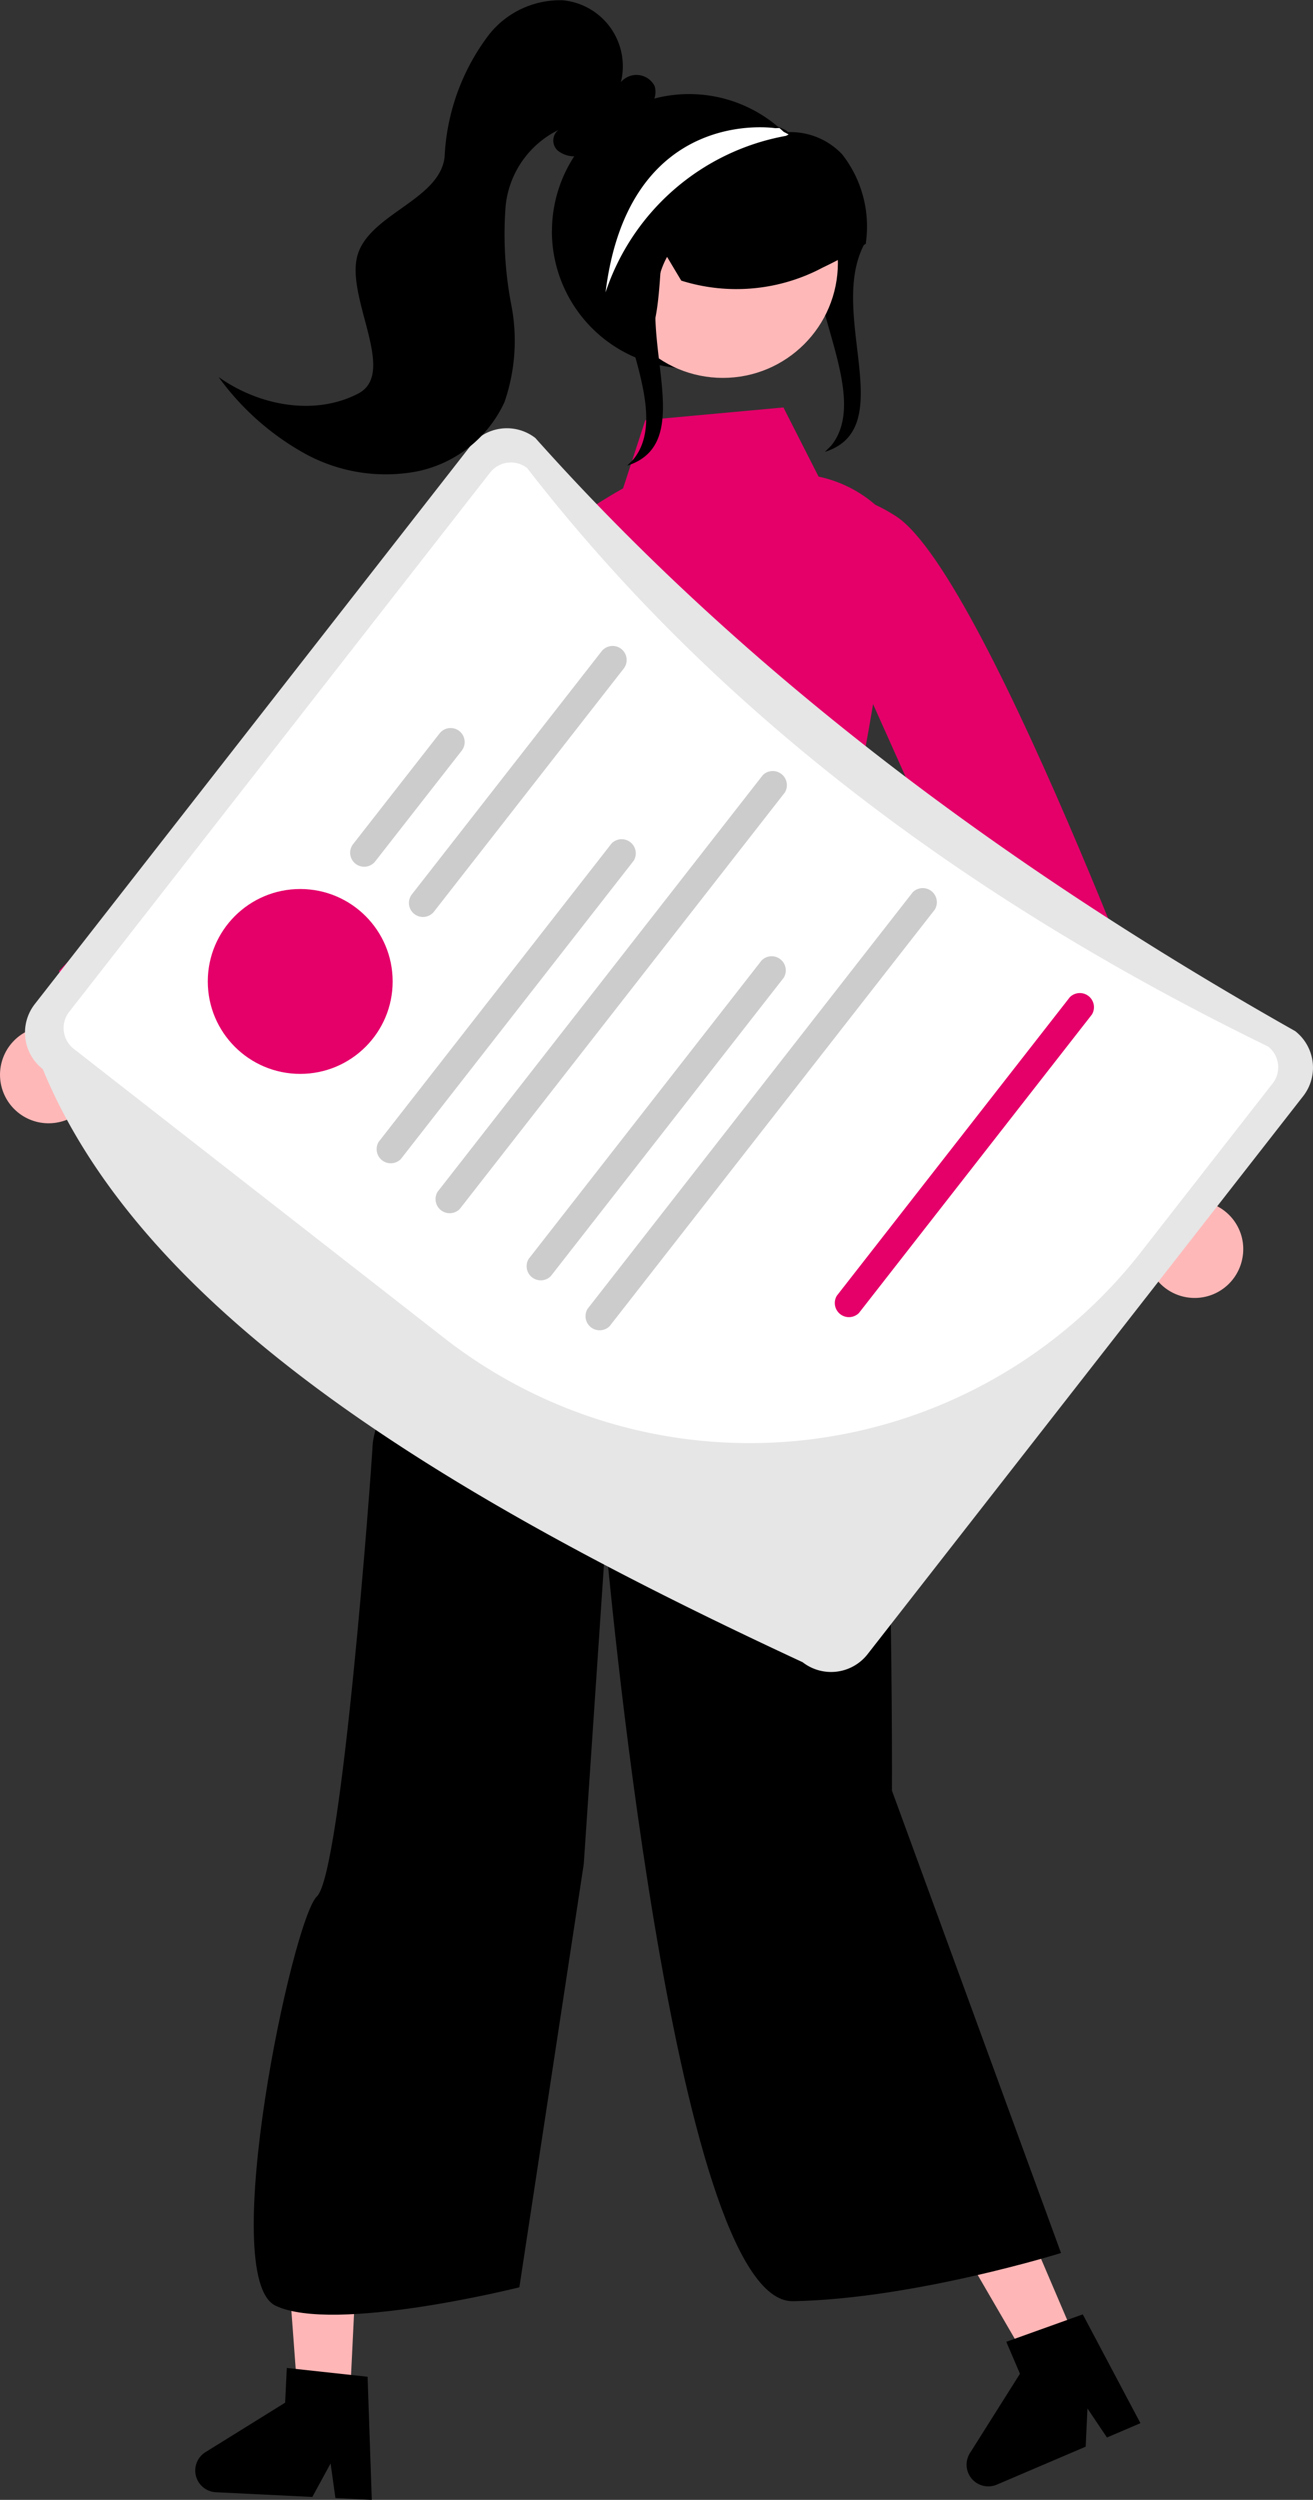 <svg xmlns="http://www.w3.org/2000/svg" width="78.989" height="150.387" viewBox="0 0 78.989 150.387">
  <rect x="0" y="0" width="78.989" height="150.387" fill="#333333" stroke="none"/>
  <g id="undraw_personal_file_re_5joy" transform="translate(-27.391)">
    <path id="Tracé_10068" data-name="Tracé 10068" d="M520.25,221.359c-2.42,4.168,2.137,11.192-2.455,12.65l.378-.378c2.772-3.409-3.022-10.625-.25-14.035a8.333,8.333,0,0,0,1.1-1.637" transform="translate(-440.778 -206.824)"/>
    <path id="Tracé_10069" data-name="Tracé 10069" d="M578.581,396.805a2.9,2.9,0,0,0-2.82-3.447l-5.981-17.376-3.311,4.22,6.324,16.236a2.92,2.92,0,0,0,5.788.367Z" transform="translate(-476.449 -321.117)" fill="#ffb8b8"/>
    <path id="Tracé_10070" data-name="Tracé 10070" d="M515.229,289.69s-.186-6.29,5.439-2.687,17.872,37.358,17.872,37.358l-6.094,3.3-13.835-30.889Z" transform="translate(-439.388 -255.955)" fill="#e50069"/>
    <path id="Tracé_10071" data-name="Tracé 10071" d="M311.1,483.172l-2.809,1.2-5.966-10.262,4.146-1.772Z" transform="translate(-218.663 -341.63)" fill="#ffb6b6"/>
    <path id="Tracé_10072" data-name="Tracé 10072" d="M560.742,687.387l-2.014.861-1.172-1.748-.108,2.3-5.342,2.283a1.306,1.306,0,0,1-1.618-1.9l3.007-4.769-.822-1.923,4.6-1.65Z" transform="translate(-464.744 -541.613)"/>
    <path id="Tracé_10073" data-name="Tracé 10073" d="M164.659,492.736l-3.051-.149-.877-11.838,4.5.22Z" transform="translate(-116.253 -347.713)" fill="#ffb6b6"/>
    <path id="Tracé_10074" data-name="Tracé 10074" d="M393.208,700.433l-2.188-.107-.29-2.085-1.1,2.017-5.8-.284a1.306,1.306,0,0,1-.625-2.414l4.79-2.974.1-2.088,4.86.529Z" transform="translate(-343.45 -550.046)"/>
    <path id="Tracé_10076" data-name="Tracé 10076" d="M408.753,416.125s-6.2,16.907-6.3,18.8-1.87,25.818-3.353,27.208-6.02,22.943-2.491,24.629,14.666-1.107,14.666-1.107l3.874-25.459,1.316-19.5s4.007,45.93,11.274,45.795,16.122-2.9,16.122-2.9l-10.171-27.815s.144-32.93-2.214-39.572S408.753,416.125,408.753,416.125Z" transform="translate(-352.64 -348.055)"/>
    <path id="Tracé_10077" data-name="Tracé 10077" d="M457.919,266.293l-8.308.761-1.339,4.109s-6.953,3.819-5.413,5.553-.344,13.426-.344,13.426l.426,9.49s-.457,6.575-1.825,8.09-4.946,5.229-2.418,3.452c8.866-6.231,24.363-.973,24.363-.973l-2.214-13.56s5.028-22.2,3.044-24.075a7.624,7.624,0,0,0-3.857-2.112Z" transform="translate(-383.398 -241.782)" fill="#e50069"/>
    <path id="Tracé_10078" data-name="Tracé 10078" d="M343.62,376.455a2.9,2.9,0,0,0,2.186-3.88l14.013-11.889-5.135-1.55L341.858,370.93a2.92,2.92,0,0,0,1.762,5.525Z" transform="translate(-312.755 -308.933)" fill="#ffb8b8"/>
    <path id="Tracé_10079" data-name="Tracé 10079" d="M388.456,296.8s2.761-5.655-3.849-4.689-31.675,26.677-31.675,26.677l4.195,5.515,25.333-22.446Z" transform="translate(-322.003 -260.374)" fill="#e50069"/>
    <path id="Tracé_10080" data-name="Tracé 10080" d="M372.375,271.886,346.168,305.46a2.79,2.79,0,0,0,.482,3.909c6.086,14.777,24.293,25.734,45.711,35.68a2.788,2.788,0,0,0,3.909-.482l26.207-33.574a2.788,2.788,0,0,0-.482-3.909c-17.974-10.149-33.422-21.908-45.711-35.68A2.79,2.79,0,0,0,372.375,271.886Z" transform="translate(-316.686 -245.054)" fill="#e6e6e6"/>
    <path id="Tracé_10081" data-name="Tracé 10081" d="M426.709,315.613l-7.977,10.22a29.862,29.862,0,0,1-41.792,5.15l-22.355-17.45a1.587,1.587,0,0,1-.276-2.224l25.324-32.443a1.587,1.587,0,0,1,2.225-.272c11.308,14.6,26.446,25.966,44.578,34.8a1.585,1.585,0,0,1,.274,2.222Z" transform="translate(-322.757 -250.437)" fill="#fff"/>
    <path id="Tracé_10082" data-name="Tracé 10082" d="M422.993,337.35l-5.2,6.656a.844.844,0,0,1-1.331-1.039l5.2-6.656a.844.844,0,1,1,1.331,1.039Z" transform="translate(-367.827 -292.189)" fill="#ccc"/>
    <path id="Tracé_10083" data-name="Tracé 10083" d="M441.966,319.509l-11.409,14.616a.844.844,0,0,1-1.331-1.039l11.409-14.616a.844.844,0,0,1,1.331,1.039Z" transform="translate(-377.055 -279.286)" fill="#ccc"/>
    <circle id="Ellipse_212" data-name="Ellipse 212" cx="5.561" cy="5.561" r="5.561" transform="translate(39.891 53.481)" fill="#e50069"/>
    <path id="Tracé_10084" data-name="Tracé 10084" d="M437.49,361.438l-14.012,17.952a.85.85,0,0,1-1.331-1.039L436.159,360.4a.85.85,0,0,1,1.331,1.039Z" transform="translate(-371.974 -309.662)" fill="#ccc"/>
    <path id="Tracé_10085" data-name="Tracé 10085" d="M455.845,346.626l-19.558,25.056a.85.85,0,0,1-1.331-1.039l19.558-25.056a.85.85,0,0,1,1.331,1.039Z" transform="translate(-381.239 -298.95)" fill="#ccc"/>
    <path id="Tracé_10086" data-name="Tracé 10086" d="M470.094,386.887l-14.012,17.952a.85.85,0,0,1-1.331-1.039l14.012-17.952a.85.85,0,0,1,1.331,1.039Z" transform="translate(-395.555 -328.069)" fill="#ccc"/>
    <path id="Tracé_10087" data-name="Tracé 10087" d="M537.094,394.887l-14.012,17.952a.85.85,0,0,1-1.331-1.039l14.012-17.952a.85.85,0,0,1,1.331,1.039Z" transform="translate(-444.015 -333.855)" fill="#e50069"/>
    <path id="Tracé_10088" data-name="Tracé 10088" d="M488.448,372.075l-19.558,25.056a.85.85,0,0,1-1.331-1.039l19.558-25.056a.85.85,0,0,1,1.331,1.039Z" transform="translate(-404.82 -317.356)" fill="#ccc"/>
    <path id="Tracé_10089" data-name="Tracé 10089" d="M460.126,206.392a8.253,8.253,0,1,0,14.195-5.724l-.04-.04c-.066-.069-.132-.139-.2-.2h0v0c-.086-.079-.172-.158-.261-.234a8.251,8.251,0,0,0-13.69,6.206Z" transform="translate(-399.534 -192.488)"/>
    <circle id="Ellipse_213" data-name="Ellipse 213" cx="6.92" cy="6.92" r="6.92" transform="translate(63.958 8.893)" fill="#ffb8b8"/>
    <path id="Tracé_10090" data-name="Tracé 10090" d="M470.083,213.81a9.3,9.3,0,0,1,2.433-8.5,7.8,7.8,0,0,1,8.149-1.58c.174.07.348.147.519.227l.079.037v.012l.046.033a.265.265,0,0,0,.114.063,4.266,4.266,0,0,1,3.219,1.342,7.042,7.042,0,0,1,1.423,5.3l0,.07-.06.037a23.652,23.652,0,0,1-2.523,1.391,11.058,11.058,0,0,1-8.477.808l-.049-.016-1.119-1.875c-.23,1.293-.107,5.583-1.425,5.815l-2.3-3.034Z" transform="translate(-406.582 -196.153)"/>
    <path id="Tracé_10091" data-name="Tracé 10091" d="M396.058,201.4c2.355-1.216-.674-5.627-.065-8.206s4.991-3.409,5.271-6.044a13.139,13.139,0,0,1,2.675-7.353,5.445,5.445,0,0,1,4.435-2.061,3.987,3.987,0,0,1,3.495,4.924,1.226,1.226,0,0,1,2.03.241,1.243,1.243,0,0,1-1.041,1.582c-.93,1.148-1.995,2.367-3.452,2.6a1.572,1.572,0,0,1-1.34-.309.815.815,0,0,1,.037-1.233,5.726,5.726,0,0,0-3.176,4.658,22.415,22.415,0,0,0,.352,5.88,11.321,11.321,0,0,1-.412,5.825,7.417,7.417,0,0,1-5.265,4.174A10.1,10.1,0,0,1,392.845,205a15.974,15.974,0,0,1-5.179-4.6C390.082,202.118,393.425,202.761,396.058,201.4Z" transform="translate(-347.125 -177.719)"/>
    <path id="Tracé_10092" data-name="Tracé 10092" d="M477.25,224.359c-2.42,4.168,2.137,11.192-2.455,12.65l.378-.378c2.772-3.409-3.022-10.625-.25-14.035a8.329,8.329,0,0,0,1.1-1.637" transform="translate(-409.678 -208.994)"/>
    <path id="Tracé_10093" data-name="Tracé 10093" d="M471.8,215.314a14.077,14.077,0,0,1,10.838-9.418c.01,0,.043-.016.086-.036.026-.017.059-.033.092-.05-.1-.056-.195-.106-.294-.155h0a0,0,0,0,1,0,0c-.086-.079-.172-.158-.261-.234l-.251.01S473.195,204.031,471.8,215.314Z" transform="translate(-407.981 -197.72)" fill="#fff"/>
  </g>
</svg>
